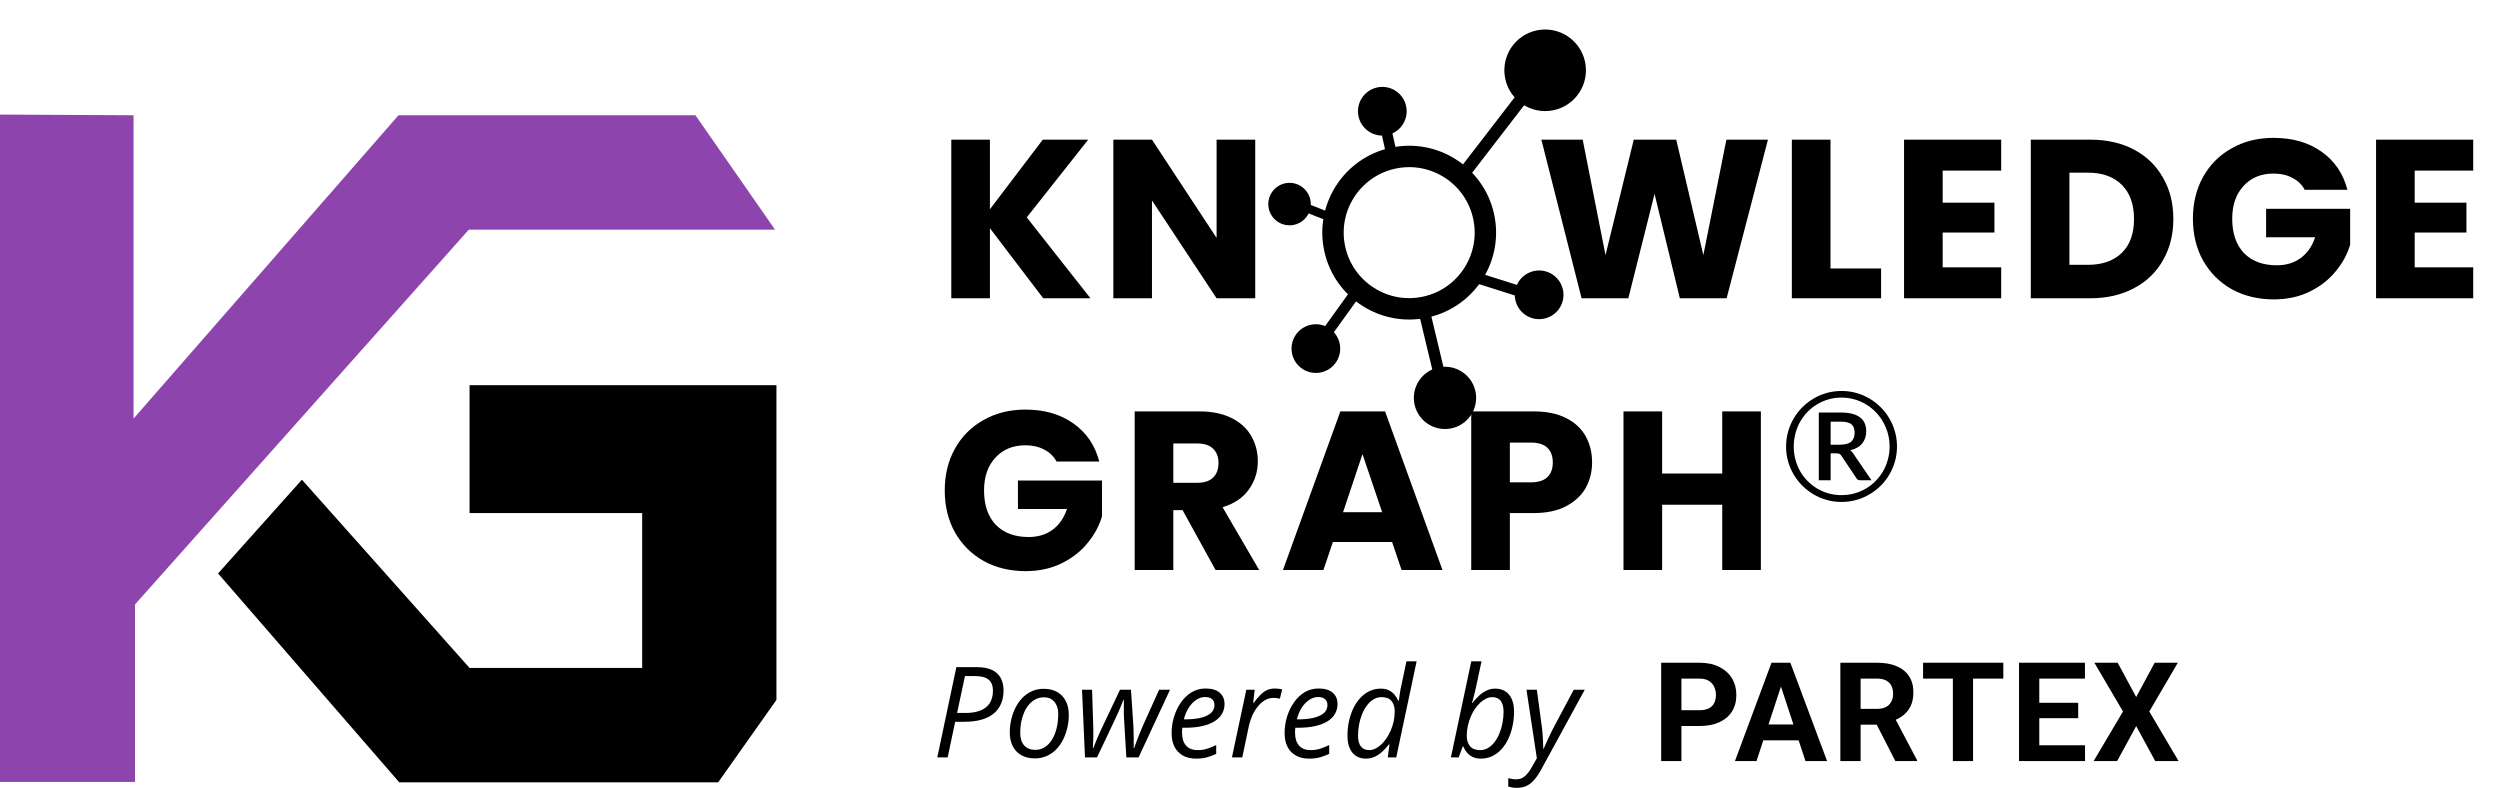 <svg width="165" height="52" viewBox="0 0 165 52" fill="none" xmlns="http://www.w3.org/2000/svg">
<path d="M0 51.606V7.561L8.814 7.607V27.627L26.302 7.607H45.9L51.151 15.156H30.944L8.911 39.893V51.606H0Z" fill="#8E44AD"/>
<path d="M19.926 31.66L14.393 37.848L26.349 51.632H47.4L51.245 46.194V25.424H30.991V33.863H42.383V44.084H30.991L19.926 31.66Z" fill="black"/>
<path d="M61.861 49.989L63.12 44.031H64.461C64.882 44.031 65.223 44.094 65.484 44.222C65.745 44.35 65.935 44.529 66.054 44.76C66.174 44.991 66.234 45.263 66.234 45.575C66.234 45.904 66.178 46.196 66.067 46.451C65.958 46.707 65.795 46.923 65.578 47.099C65.36 47.276 65.09 47.41 64.766 47.503C64.446 47.592 64.074 47.637 63.65 47.637H63.043L62.545 49.989H61.861ZM63.169 47.054H63.756C64.125 47.054 64.442 47.001 64.705 46.895C64.972 46.789 65.175 46.629 65.317 46.414C65.461 46.197 65.533 45.924 65.533 45.595C65.533 45.253 65.436 45.006 65.243 44.854C65.05 44.699 64.757 44.621 64.363 44.621H63.687L63.169 47.054Z" fill="black"/>
<path d="M68.296 50.054C67.953 50.054 67.659 49.984 67.411 49.846C67.164 49.705 66.974 49.506 66.841 49.251C66.71 48.993 66.645 48.688 66.645 48.338C66.645 48.056 66.676 47.777 66.739 47.503C66.801 47.225 66.894 46.965 67.016 46.72C67.138 46.473 67.289 46.256 67.468 46.068C67.65 45.878 67.86 45.73 68.096 45.624C68.332 45.515 68.596 45.461 68.887 45.461C69.234 45.461 69.531 45.532 69.775 45.673C70.022 45.811 70.211 46.01 70.341 46.268C70.475 46.526 70.541 46.832 70.541 47.185C70.541 47.462 70.51 47.738 70.447 48.012C70.388 48.286 70.297 48.547 70.174 48.794C70.055 49.039 69.904 49.256 69.722 49.447C69.543 49.634 69.334 49.782 69.094 49.891C68.858 49.999 68.592 50.054 68.296 50.054ZM68.336 49.491C68.505 49.491 68.665 49.456 68.817 49.385C68.969 49.315 69.108 49.213 69.233 49.08C69.358 48.944 69.465 48.779 69.555 48.587C69.647 48.391 69.718 48.17 69.767 47.922C69.819 47.675 69.844 47.403 69.844 47.107C69.844 46.931 69.813 46.76 69.751 46.594C69.688 46.428 69.588 46.292 69.449 46.186C69.31 46.078 69.126 46.023 68.895 46.023C68.705 46.023 68.528 46.063 68.365 46.142C68.205 46.22 68.061 46.332 67.933 46.476C67.805 46.62 67.697 46.789 67.607 46.985C67.52 47.181 67.452 47.395 67.403 47.629C67.357 47.863 67.334 48.108 67.334 48.367C67.334 48.722 67.421 49 67.595 49.198C67.769 49.394 68.016 49.491 68.336 49.491Z" fill="black"/>
<path d="M71.609 49.989L71.413 45.522H72.078L72.155 47.988C72.163 48.284 72.163 48.55 72.155 48.786C72.15 49.023 72.141 49.22 72.13 49.377H72.159C72.203 49.263 72.254 49.131 72.314 48.982C72.376 48.83 72.44 48.678 72.505 48.526C72.573 48.373 72.636 48.236 72.693 48.114L73.92 45.522H74.645L74.808 47.996C74.813 48.2 74.819 48.43 74.824 48.688C74.83 48.944 74.83 49.173 74.824 49.377H74.853C74.899 49.241 74.953 49.091 75.016 48.925C75.078 48.756 75.148 48.578 75.224 48.391C75.302 48.203 75.384 48.012 75.468 47.816L76.503 45.522H77.221L75.146 49.989H74.339L74.189 47.478C74.18 47.337 74.175 47.2 74.172 47.067C74.172 46.933 74.172 46.796 74.172 46.655C74.175 46.514 74.176 46.36 74.176 46.194H74.144C74.095 46.328 74.046 46.453 73.997 46.569C73.951 46.686 73.898 46.81 73.838 46.94C73.781 47.071 73.71 47.225 73.626 47.405L72.404 49.989H71.609Z" fill="black"/>
<path d="M78.94 50.07C78.606 50.07 78.318 50.003 78.076 49.87C77.835 49.734 77.648 49.542 77.518 49.292C77.39 49.039 77.326 48.737 77.326 48.387C77.326 48.026 77.378 47.671 77.481 47.323C77.587 46.973 77.738 46.656 77.934 46.374C78.129 46.089 78.364 45.862 78.639 45.693C78.916 45.525 79.225 45.441 79.568 45.441C79.978 45.441 80.289 45.533 80.501 45.718C80.713 45.9 80.819 46.151 80.819 46.472C80.819 46.697 80.766 46.905 80.66 47.095C80.557 47.285 80.397 47.451 80.179 47.592C79.965 47.731 79.692 47.84 79.36 47.918C79.031 47.994 78.641 48.032 78.19 48.032H78.036C78.03 48.081 78.025 48.136 78.019 48.195C78.017 48.255 78.015 48.311 78.015 48.362C78.015 48.721 78.102 49.002 78.276 49.206C78.45 49.407 78.711 49.508 79.058 49.508C79.273 49.508 79.475 49.478 79.666 49.418C79.859 49.355 80.06 49.274 80.269 49.173V49.756C80.068 49.849 79.865 49.925 79.662 49.984C79.458 50.041 79.217 50.07 78.94 50.07ZM78.133 47.478H78.231C78.579 47.478 78.898 47.448 79.189 47.389C79.48 47.326 79.713 47.225 79.89 47.087C80.066 46.946 80.155 46.758 80.155 46.525C80.155 46.372 80.103 46.247 80 46.15C79.897 46.052 79.739 46.003 79.527 46.003C79.34 46.003 79.155 46.061 78.973 46.178C78.791 46.292 78.625 46.459 78.476 46.679C78.329 46.9 78.215 47.166 78.133 47.478Z" fill="black"/>
<path d="M81.308 49.989L82.257 45.522H82.812L82.706 46.386H82.747C82.861 46.231 82.983 46.082 83.113 45.938C83.244 45.791 83.392 45.672 83.558 45.579C83.726 45.487 83.919 45.441 84.136 45.441C84.218 45.441 84.301 45.446 84.385 45.457C84.469 45.465 84.548 45.48 84.621 45.502L84.475 46.109C84.401 46.093 84.329 46.08 84.258 46.072C84.191 46.064 84.12 46.06 84.047 46.06C83.84 46.06 83.649 46.114 83.472 46.223C83.295 46.329 83.136 46.472 82.995 46.651C82.857 46.83 82.738 47.03 82.641 47.25C82.546 47.47 82.474 47.694 82.425 47.922L81.989 49.989H81.308Z" fill="black"/>
<path d="M86.398 50.07C86.064 50.07 85.776 50.003 85.534 49.87C85.292 49.734 85.106 49.542 84.976 49.292C84.848 49.039 84.784 48.737 84.784 48.387C84.784 48.026 84.836 47.671 84.939 47.323C85.045 46.973 85.196 46.656 85.391 46.374C85.587 46.089 85.822 45.862 86.096 45.693C86.374 45.525 86.683 45.441 87.026 45.441C87.436 45.441 87.747 45.533 87.959 45.718C88.171 45.9 88.277 46.151 88.277 46.472C88.277 46.697 88.224 46.905 88.118 47.095C88.014 47.285 87.854 47.451 87.637 47.592C87.422 47.731 87.149 47.84 86.818 47.918C86.489 47.994 86.099 48.032 85.648 48.032H85.493C85.488 48.081 85.482 48.136 85.477 48.195C85.474 48.255 85.473 48.311 85.473 48.362C85.473 48.721 85.56 49.002 85.734 49.206C85.908 49.407 86.168 49.508 86.516 49.508C86.731 49.508 86.933 49.478 87.123 49.418C87.316 49.355 87.517 49.274 87.727 49.173V49.756C87.525 49.849 87.323 49.925 87.119 49.984C86.916 50.041 86.675 50.07 86.398 50.07ZM85.591 47.478H85.689C86.037 47.478 86.356 47.448 86.647 47.389C86.937 47.326 87.171 47.225 87.348 47.087C87.524 46.946 87.612 46.758 87.612 46.525C87.612 46.372 87.561 46.247 87.458 46.15C87.354 46.052 87.197 46.003 86.985 46.003C86.797 46.003 86.613 46.061 86.431 46.178C86.249 46.292 86.083 46.459 85.933 46.679C85.787 46.9 85.673 47.166 85.591 47.478Z" fill="black"/>
<path d="M90.147 50.07C89.903 50.07 89.689 50.013 89.507 49.899C89.325 49.785 89.184 49.615 89.084 49.389C88.983 49.161 88.933 48.879 88.933 48.542C88.933 48.221 88.965 47.91 89.031 47.609C89.096 47.304 89.19 47.022 89.312 46.761C89.437 46.5 89.589 46.272 89.768 46.076C89.948 45.878 90.151 45.724 90.379 45.616C90.611 45.504 90.863 45.449 91.138 45.449C91.347 45.449 91.526 45.487 91.675 45.563C91.825 45.639 91.948 45.738 92.046 45.86C92.147 45.98 92.226 46.109 92.283 46.247H92.323C92.34 46.123 92.356 46.002 92.372 45.885C92.389 45.765 92.408 45.644 92.429 45.522C92.454 45.4 92.481 45.273 92.511 45.143L92.825 43.648H93.497L92.152 49.989H91.594L91.704 49.124H91.675C91.545 49.293 91.402 49.449 91.248 49.593C91.095 49.737 90.928 49.853 90.746 49.94C90.564 50.026 90.365 50.07 90.147 50.07ZM90.376 49.508C90.503 49.508 90.632 49.476 90.763 49.414C90.896 49.351 91.025 49.263 91.15 49.149C91.275 49.032 91.392 48.895 91.5 48.737C91.609 48.58 91.704 48.406 91.785 48.216C91.87 48.026 91.935 47.825 91.981 47.613C92.027 47.401 92.05 47.182 92.05 46.956C92.05 46.669 91.981 46.439 91.843 46.268C91.704 46.097 91.483 46.011 91.178 46.011C90.991 46.011 90.817 46.059 90.657 46.154C90.499 46.249 90.356 46.379 90.229 46.545C90.101 46.711 89.992 46.902 89.903 47.12C89.816 47.334 89.748 47.565 89.699 47.812C89.653 48.057 89.63 48.304 89.63 48.554C89.63 48.867 89.692 49.104 89.817 49.267C89.942 49.428 90.128 49.508 90.376 49.508Z" fill="black"/>
<path d="M97.74 50.07C97.53 50.07 97.348 50.033 97.193 49.96C97.041 49.884 96.915 49.785 96.814 49.663C96.714 49.54 96.635 49.408 96.578 49.267H96.541L96.272 49.989H95.759L97.104 43.648H97.78L97.454 45.18C97.416 45.362 97.375 45.542 97.332 45.722C97.288 45.898 97.249 46.049 97.214 46.174C97.181 46.296 97.159 46.368 97.149 46.39H97.181C97.312 46.224 97.451 46.071 97.601 45.93C97.753 45.786 97.919 45.67 98.098 45.583C98.28 45.493 98.478 45.449 98.693 45.449C98.943 45.449 99.16 45.507 99.345 45.624C99.53 45.738 99.672 45.908 99.773 46.133C99.876 46.359 99.928 46.639 99.928 46.973C99.928 47.293 99.895 47.606 99.83 47.91C99.768 48.212 99.675 48.493 99.553 48.754C99.431 49.014 99.281 49.244 99.105 49.442C98.928 49.638 98.724 49.791 98.493 49.903C98.265 50.014 98.014 50.07 97.74 50.07ZM97.691 49.508C97.881 49.508 98.055 49.46 98.212 49.365C98.373 49.27 98.515 49.141 98.64 48.978C98.768 48.812 98.875 48.621 98.962 48.403C99.052 48.186 99.12 47.955 99.166 47.71C99.212 47.466 99.235 47.217 99.235 46.965C99.235 46.65 99.171 46.412 99.044 46.252C98.919 46.091 98.731 46.011 98.481 46.011C98.351 46.011 98.218 46.044 98.082 46.109C97.949 46.171 97.82 46.261 97.695 46.378C97.57 46.495 97.453 46.632 97.344 46.789C97.238 46.947 97.144 47.121 97.063 47.311C96.984 47.501 96.922 47.702 96.876 47.914C96.829 48.126 96.806 48.342 96.806 48.562C96.806 48.847 96.878 49.077 97.022 49.251C97.169 49.422 97.392 49.508 97.691 49.508Z" fill="black"/>
<path d="M100.111 51.998C99.978 51.998 99.871 51.989 99.789 51.973C99.705 51.957 99.624 51.936 99.545 51.912V51.362C99.618 51.381 99.7 51.397 99.789 51.411C99.879 51.427 99.974 51.435 100.075 51.435C100.297 51.435 100.489 51.365 100.649 51.223C100.81 51.082 100.966 50.874 101.118 50.6L101.432 50.041L100.747 45.522H101.432L101.741 47.816C101.769 47.996 101.79 48.189 101.807 48.395C101.823 48.599 101.835 48.793 101.843 48.978C101.851 49.16 101.855 49.308 101.855 49.422H101.88C101.918 49.332 101.975 49.203 102.051 49.035C102.127 48.864 102.209 48.686 102.296 48.501C102.383 48.316 102.46 48.161 102.528 48.036L103.869 45.522H104.594L101.733 50.763C101.587 51.035 101.436 51.261 101.281 51.443C101.129 51.628 100.959 51.767 100.771 51.859C100.584 51.951 100.364 51.998 100.111 51.998Z" fill="black"/>
<path d="M112.165 47.917H110.511V46.874H112.165C112.42 46.874 112.628 46.833 112.789 46.749C112.949 46.663 113.067 46.544 113.141 46.393C113.215 46.241 113.252 46.07 113.252 45.88C113.252 45.687 113.215 45.507 113.141 45.341C113.067 45.174 112.949 45.041 112.789 44.94C112.628 44.838 112.42 44.788 112.165 44.788H110.974V50.231H109.637V43.74H112.165C112.673 43.74 113.108 43.832 113.471 44.017C113.836 44.198 114.116 44.449 114.309 44.77C114.502 45.091 114.599 45.458 114.599 45.871C114.599 46.29 114.502 46.653 114.309 46.959C114.116 47.265 113.836 47.501 113.471 47.668C113.108 47.834 112.673 47.917 112.165 47.917Z" fill="black"/>
<path d="M117.695 44.85L115.929 50.231H114.507L116.919 43.74H117.824L117.695 44.85ZM119.161 50.231L117.391 44.85L117.249 43.74H118.163L120.588 50.231H119.161ZM119.081 47.815V48.863H115.653V47.815H119.081Z" fill="black"/>
<path d="M121.464 43.74H123.885C124.381 43.74 124.807 43.815 125.164 43.963C125.524 44.112 125.8 44.332 125.993 44.623C126.187 44.914 126.283 45.272 126.283 45.697C126.283 46.045 126.224 46.344 126.105 46.593C125.989 46.84 125.824 47.047 125.61 47.213C125.399 47.377 125.151 47.507 124.865 47.605L124.442 47.828H122.338L122.329 46.785H123.894C124.128 46.785 124.323 46.743 124.478 46.66C124.632 46.577 124.748 46.461 124.825 46.313C124.906 46.164 124.946 45.992 124.946 45.795C124.946 45.587 124.907 45.408 124.83 45.256C124.752 45.104 124.635 44.989 124.478 44.908C124.32 44.828 124.122 44.788 123.885 44.788H122.801V50.231H121.464V43.74ZM125.093 50.231L123.613 47.338L125.026 47.329L126.524 50.169V50.231H125.093Z" fill="black"/>
<path d="M130.222 43.74V50.231H128.889V43.74H130.222ZM132.219 43.74V44.788H126.923V43.74H132.219Z" fill="black"/>
<path d="M137.611 49.188V50.231H134.156V49.188H137.611ZM134.593 43.74V50.231H133.255V43.74H134.593ZM137.161 46.384V47.4H134.156V46.384H137.161ZM137.606 43.74V44.788H134.156V43.74H137.606Z" fill="black"/>
<path d="M139.766 43.74L140.988 46.005L142.209 43.74H143.738L141.853 46.959L143.787 50.231H142.245L140.988 47.922L139.73 50.231H138.179L140.118 46.959L138.228 43.74H139.766Z" fill="black"/>
<path d="M121.398 29.351C121.769 29.351 122.029 29.284 122.18 29.151C122.33 29.014 122.405 28.818 122.405 28.564C122.405 28.441 122.388 28.332 122.355 28.239C122.325 28.145 122.273 28.069 122.2 28.008C122.13 27.948 122.034 27.903 121.914 27.873C121.797 27.843 121.652 27.828 121.478 27.828H120.822V29.351H121.398ZM121.478 27.227C122.056 27.227 122.482 27.332 122.756 27.543C123.033 27.75 123.172 28.057 123.172 28.464C123.172 28.778 123.083 29.046 122.906 29.266C122.729 29.486 122.464 29.637 122.11 29.717C122.166 29.754 122.215 29.797 122.255 29.847C122.298 29.897 122.338 29.956 122.375 30.023L123.517 31.696H122.771C122.661 31.696 122.58 31.654 122.53 31.571L121.518 30.058C121.488 30.014 121.452 29.981 121.408 29.957C121.368 29.934 121.305 29.922 121.218 29.922H120.822V31.696H120.04V27.227H121.478ZM121.538 32.678C121.832 32.678 122.115 32.641 122.385 32.568C122.659 32.491 122.913 32.384 123.147 32.247C123.384 32.107 123.598 31.94 123.788 31.746C123.982 31.552 124.147 31.337 124.284 31.1C124.421 30.859 124.526 30.602 124.6 30.328C124.676 30.054 124.715 29.769 124.715 29.471C124.715 29.024 124.631 28.605 124.464 28.214C124.301 27.82 124.075 27.477 123.788 27.187C123.504 26.893 123.168 26.662 122.781 26.495C122.393 26.325 121.979 26.24 121.538 26.24C121.244 26.24 120.962 26.278 120.692 26.355C120.421 26.432 120.169 26.541 119.935 26.681C119.705 26.818 119.493 26.985 119.299 27.182C119.108 27.379 118.945 27.598 118.808 27.838C118.674 28.075 118.571 28.332 118.497 28.61C118.424 28.887 118.387 29.174 118.387 29.471C118.387 29.769 118.424 30.054 118.497 30.328C118.571 30.602 118.674 30.859 118.808 31.1C118.945 31.337 119.108 31.552 119.299 31.746C119.493 31.94 119.705 32.107 119.935 32.247C120.169 32.384 120.421 32.491 120.692 32.568C120.962 32.641 121.244 32.678 121.538 32.678ZM121.538 25.804C121.876 25.804 122.2 25.847 122.51 25.934C122.824 26.021 123.117 26.145 123.387 26.305C123.658 26.465 123.905 26.657 124.129 26.881C124.352 27.102 124.543 27.349 124.7 27.623C124.86 27.893 124.984 28.185 125.071 28.499C125.157 28.81 125.201 29.134 125.201 29.471C125.201 29.805 125.157 30.129 125.071 30.443C124.984 30.754 124.86 31.044 124.7 31.315C124.543 31.586 124.352 31.833 124.129 32.057C123.905 32.277 123.658 32.467 123.387 32.628C123.117 32.788 122.824 32.912 122.51 32.998C122.2 33.085 121.876 33.129 121.538 33.129C121.201 33.129 120.877 33.085 120.566 32.998C120.256 32.912 119.965 32.788 119.695 32.628C119.424 32.467 119.177 32.277 118.953 32.057C118.733 31.833 118.542 31.586 118.382 31.315C118.222 31.044 118.098 30.754 118.011 30.443C117.924 30.133 117.881 29.809 117.881 29.471C117.881 29.134 117.924 28.81 118.011 28.499C118.098 28.185 118.222 27.893 118.382 27.623C118.542 27.349 118.733 27.102 118.953 26.881C119.177 26.657 119.424 26.465 119.695 26.305C119.965 26.145 120.256 26.021 120.566 25.934C120.877 25.847 121.201 25.804 121.538 25.804Z" fill="black"/>
<path d="M68.854 19.686L65.335 15.063V19.686H62.785V9.218H65.335V13.811L68.824 9.218H71.821L67.766 14.347L71.971 19.686H68.854ZM82.845 19.686H80.295L76.03 13.229V19.686H73.481V9.218H76.03L80.295 15.704V9.218H82.845V19.686ZM116.685 9.218L113.957 19.686H110.87L109.2 12.797L107.47 19.686H104.384L101.73 9.218H104.458L105.964 16.837L107.828 9.218H110.632L112.421 16.837L113.942 9.218H116.685ZM120.812 17.717H124.152V19.686H118.262V9.218H120.812V17.717ZM128.216 11.261V13.378H131.631V15.346H128.216V17.643H132.078V19.686H125.667V9.218H132.078V11.261H128.216ZM137.954 9.218C139.057 9.218 140.021 9.437 140.846 9.874C141.671 10.312 142.308 10.928 142.755 11.723C143.212 12.508 143.441 13.418 143.441 14.452C143.441 15.476 143.212 16.385 142.755 17.18C142.308 17.976 141.666 18.592 140.831 19.029C140.006 19.467 139.047 19.686 137.954 19.686H134.032V9.218H137.954ZM137.79 17.479C138.754 17.479 139.504 17.215 140.041 16.688C140.578 16.162 140.846 15.416 140.846 14.452C140.846 13.488 140.578 12.737 140.041 12.2C139.504 11.663 138.754 11.395 137.79 11.395H136.582V17.479H137.79ZM152.113 12.528C151.924 12.18 151.65 11.917 151.292 11.738C150.945 11.549 150.532 11.455 150.055 11.455C149.23 11.455 148.569 11.728 148.072 12.275C147.575 12.812 147.326 13.532 147.326 14.437C147.326 15.401 147.585 16.157 148.101 16.703C148.628 17.24 149.349 17.509 150.264 17.509C150.89 17.509 151.417 17.349 151.844 17.031C152.282 16.713 152.6 16.256 152.798 15.66H149.563V13.781H155.11V16.152C154.921 16.788 154.598 17.379 154.14 17.926C153.693 18.473 153.122 18.915 152.426 19.253C151.73 19.591 150.945 19.76 150.07 19.76C149.036 19.76 148.111 19.536 147.296 19.089C146.491 18.632 145.86 18.001 145.403 17.195C144.955 16.39 144.732 15.471 144.732 14.437C144.732 13.403 144.955 12.483 145.403 11.678C145.86 10.863 146.491 10.232 147.296 9.785C148.101 9.327 149.021 9.099 150.055 9.099C151.307 9.099 152.361 9.402 153.216 10.008C154.081 10.615 154.652 11.455 154.931 12.528H152.113ZM159.37 11.261V13.378H162.785V15.346H159.37V17.643H163.232V19.686H156.82V9.218H163.232V11.261H159.37Z" fill="black"/>
<path d="M69.734 30.463C69.545 30.115 69.272 29.852 68.914 29.672C68.566 29.484 68.153 29.389 67.676 29.389C66.851 29.389 66.19 29.663 65.693 30.209C65.196 30.746 64.947 31.467 64.947 32.371C64.947 33.336 65.206 34.091 65.723 34.638C66.25 35.175 66.97 35.443 67.885 35.443C68.511 35.443 69.038 35.284 69.466 34.966C69.903 34.648 70.221 34.191 70.42 33.594L67.184 33.594L67.184 31.715L72.731 31.715L72.731 34.086C72.542 34.722 72.219 35.314 71.762 35.861C71.314 36.407 70.743 36.85 70.047 37.188C69.351 37.526 68.566 37.695 67.691 37.695C66.657 37.695 65.733 37.471 64.918 37.024C64.112 36.566 63.481 35.935 63.024 35.13C62.577 34.325 62.353 33.405 62.353 32.371C62.353 31.338 62.577 30.418 63.024 29.613C63.481 28.798 64.112 28.166 64.918 27.719C65.723 27.262 66.642 27.033 67.676 27.033C68.929 27.033 69.982 27.337 70.837 27.943C71.702 28.549 72.274 29.389 72.552 30.463L69.734 30.463ZM80.227 37.62L78.05 33.669L77.439 33.669L77.439 37.62L74.889 37.62L74.889 27.153L79.168 27.153C79.993 27.153 80.694 27.297 81.271 27.585C81.857 27.873 82.295 28.271 82.583 28.778C82.871 29.275 83.015 29.832 83.015 30.448C83.015 31.144 82.817 31.765 82.419 32.312C82.031 32.858 81.455 33.246 80.689 33.475L83.105 37.62L80.227 37.62ZM77.439 31.864L79.019 31.864C79.486 31.864 79.834 31.75 80.063 31.521C80.302 31.293 80.421 30.97 80.421 30.552C80.421 30.155 80.302 29.841 80.063 29.613C79.834 29.384 79.486 29.27 79.019 29.27L77.439 29.27L77.439 31.864ZM91.878 35.771L87.971 35.771L87.345 37.62L84.676 37.62L88.463 27.153L91.415 27.153L95.203 37.62L92.504 37.62L91.878 35.771ZM91.222 33.803L89.924 29.971L88.642 33.803L91.222 33.803ZM105.078 30.523C105.078 31.129 104.939 31.686 104.661 32.193C104.383 32.69 103.955 33.092 103.379 33.4C102.802 33.709 102.086 33.862 101.231 33.862L99.651 33.862L99.651 37.62L97.101 37.62L97.101 27.153L101.231 27.153C102.066 27.153 102.772 27.297 103.349 27.585C103.925 27.873 104.358 28.271 104.646 28.778C104.934 29.285 105.078 29.866 105.078 30.523ZM101.038 31.835C101.525 31.835 101.887 31.72 102.126 31.492C102.365 31.263 102.484 30.94 102.484 30.523C102.484 30.105 102.365 29.782 102.126 29.553C101.887 29.325 101.525 29.21 101.038 29.21L99.651 29.21L99.651 31.835L101.038 31.835ZM116.217 27.153L116.217 37.62L113.668 37.62L113.668 33.311L109.701 33.311L109.701 37.62L107.151 37.62L107.151 27.153L109.701 27.153L109.701 31.253L113.668 31.253L113.668 27.153L116.217 27.153Z" fill="black"/>
<path d="M94.098 20.262C91.388 20.866 88.701 19.157 88.098 16.446C87.495 13.736 89.204 11.049 91.914 10.446C94.625 9.843 97.311 11.551 97.915 14.262C98.517 16.973 96.809 19.659 94.098 20.262Z" stroke="black" stroke-width="1.413"/>
<line y1="-0.353" x2="4.305" y2="-0.353" transform="matrix(-0.954 -0.301 0.301 -0.954 101.642 19.285)" stroke="black" stroke-width="0.706"/>
<line y1="-0.353" x2="3.545" y2="-0.353" transform="matrix(0.584 -0.812 0.812 0.584 87.82 22.227)" stroke="black" stroke-width="0.706"/>
<line y1="-0.353" x2="1.961" y2="-0.353" transform="matrix(-0.217 -0.976 0.976 -0.217 92.292 10.562)" stroke="black" stroke-width="0.706"/>
<line y1="-0.408" x2="7.982" y2="-0.408" transform="matrix(0.61 -0.792 0.792 0.61 96.397 12.395)" stroke="black" stroke-width="0.816"/>
<path d="M102.251 7.206C100.834 7.356 99.563 6.328 99.413 4.911C99.263 3.494 100.29 2.224 101.707 2.073C103.125 1.923 104.395 2.95 104.546 4.367C104.696 5.785 103.668 7.056 102.251 7.206Z" fill="black" stroke="black" stroke-width="0.223"/>
<path d="M87.175 24.48C86.362 24.661 85.556 24.148 85.375 23.335C85.194 22.521 85.706 21.715 86.52 21.534C87.333 21.353 88.139 21.866 88.32 22.68C88.501 23.493 87.989 24.299 87.175 24.48Z" fill="black" stroke="black" stroke-width="0.196"/>
<line y1="-0.286" x2="2.826" y2="-0.286" transform="matrix(-0.93 -0.368 0.368 -0.93 88.429 14.285)" stroke="black" stroke-width="0.572"/>
<path d="M85.671 14.66C85.014 14.97 84.229 14.689 83.919 14.031C83.609 13.374 83.891 12.589 84.548 12.279C85.205 11.969 85.99 12.251 86.3 12.908C86.61 13.565 86.329 14.35 85.671 14.66Z" fill="black" stroke="black" stroke-width="0.171"/>
<path d="M91.561 8.815C90.747 8.996 89.941 8.483 89.76 7.67C89.579 6.856 90.092 6.05 90.905 5.869C91.719 5.688 92.525 6.201 92.706 7.014C92.887 7.828 92.374 8.634 91.561 8.815Z" fill="black" stroke="black" stroke-width="0.196"/>
<path d="M101.911 20.931C101.098 21.112 100.292 20.6 100.111 19.786C99.93 18.973 100.442 18.167 101.256 17.986C102.069 17.805 102.875 18.317 103.056 19.131C103.237 19.944 102.725 20.75 101.911 20.931Z" fill="black" stroke="black" stroke-width="0.196"/>
<line y1="-0.378" x2="4.946" y2="-0.378" transform="matrix(0.233 0.972 -0.972 0.233 93.487 20.033)" stroke="black" stroke-width="0.757"/>
<path d="M96.324 24.583C97.251 25.111 97.574 26.289 97.047 27.215C96.519 28.142 95.34 28.465 94.414 27.938C93.488 27.41 93.165 26.232 93.692 25.305C94.22 24.379 95.398 24.056 96.324 24.583Z" fill="black" stroke="black" stroke-width="0.251"/>
</svg>
